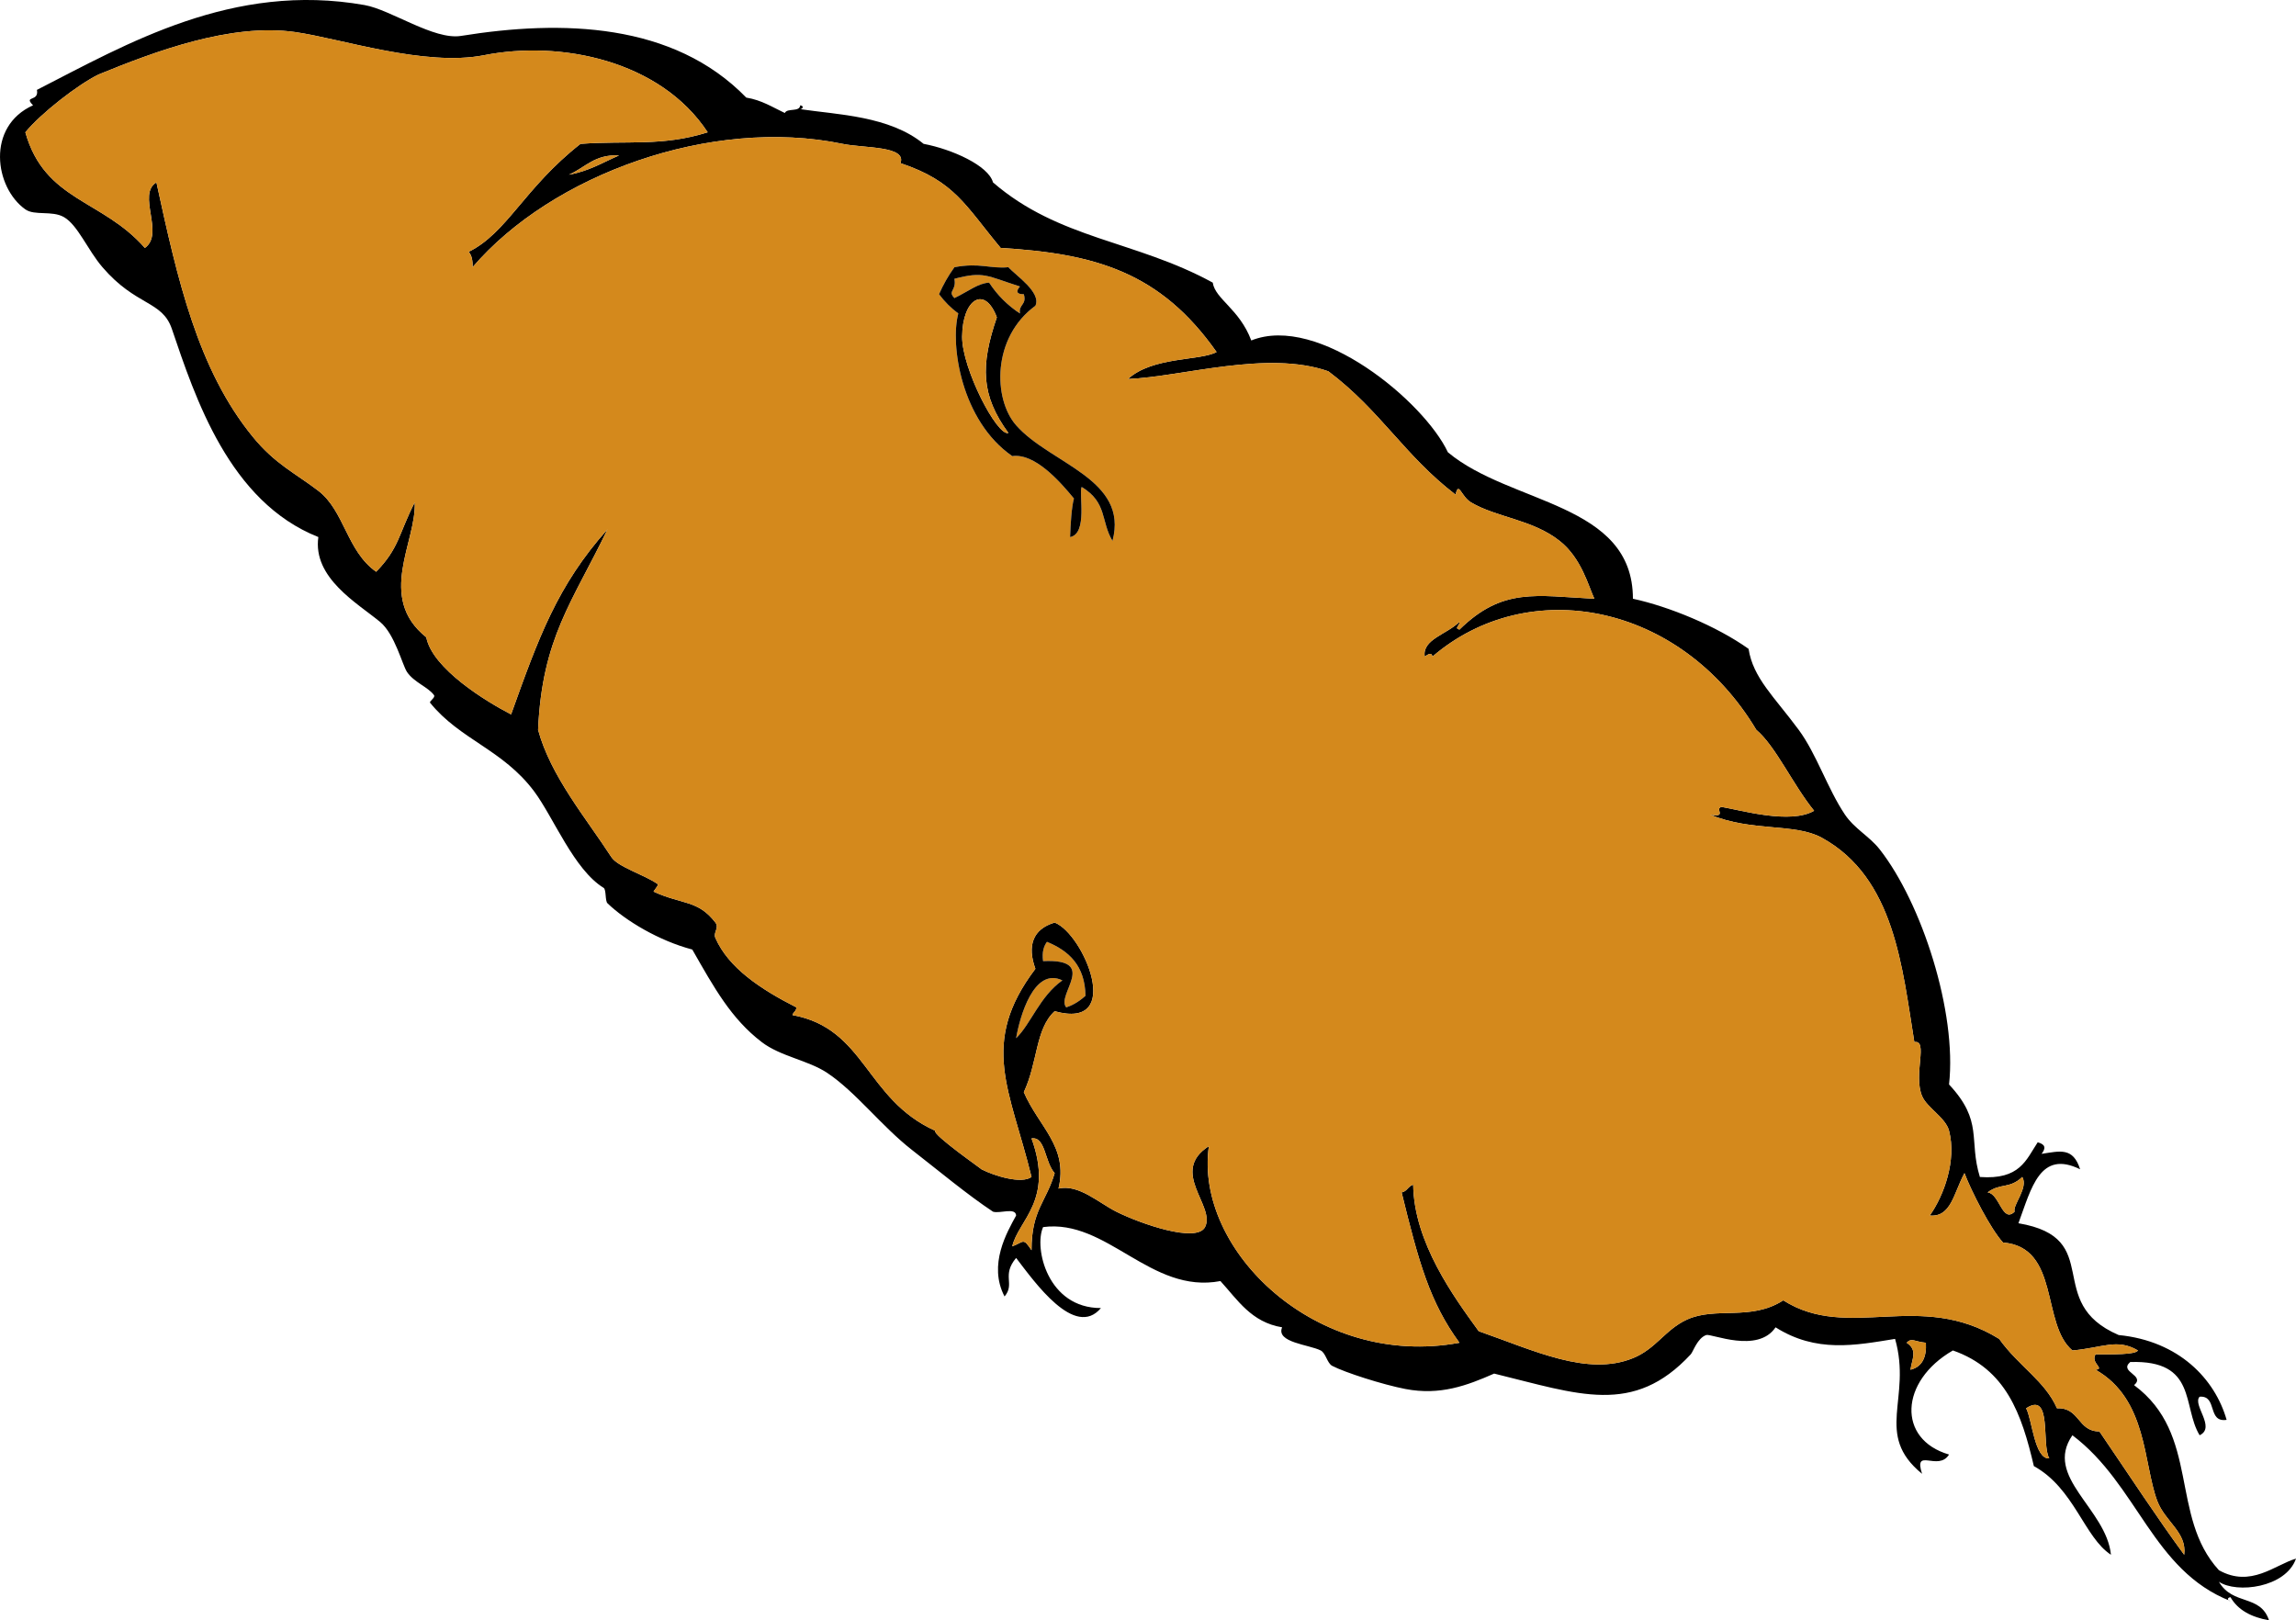 <?xml version="1.0" encoding="utf-8"?>
<!-- Generator: Adobe Illustrator 12.0.1, SVG Export Plug-In . SVG Version: 6.00 Build 51448)  -->
<!DOCTYPE svg PUBLIC "-//W3C//DTD SVG 1.1//EN" "http://www.w3.org/Graphics/SVG/1.1/DTD/svg11.dtd">
<svg  version="1.1" id="Layer_1" xmlns="http://www.w3.org/2000/svg" xmlns:xlink="http://www.w3.org/1999/xlink" width="595.576" height="420.318"
	 viewBox="0 0 595.576 420.318" overflow="visible" enable-background="new 0 0 595.576 420.318" xml:space="preserve">
<g>
	<path fill-rule="evenodd" clip-rule="evenodd" fill="#D4891C" d="M264.576,74.318c-1.117,1.23-0.871,2.054,1,2
		c0.826,2.826-1.409,2.591-1,5c-3.223-2.11-5.89-4.777-8-8c-2.876,0.157-5.318,2.231-9,4c-1.877-1.907,0.593-1.81,0-5
		C255.218,70.312,255.896,71.555,264.576,74.318z"/>
	<path fill-rule="evenodd" clip-rule="evenodd" fill="#D4891C" d="M271.576,244.318c5.675,2.325,9.859,6.141,10,14
		c-2.092,1.859-3.758,2.591-5,3c-2.739-3.226,8.604-12.671-6-12C270.257,246.999,270.737,245.479,271.576,244.318z"/>
	<path fill-rule="evenodd" clip-rule="evenodd" fill="#D4891C" d="M275.576,254.318c-5.875,4.149-8.161,11.295-12,15
		C264.511,263.836,268.151,250.756,275.576,254.318z"/>
	<path fill-rule="evenodd" clip-rule="evenodd" d="M324.576,88.318c17.442-7.006,44.868,15.895,51,29
		c16.229,13.598,47.997,13.023,48,38c9.275,2,21.623,7.042,30,13c1.162,7.557,6.651,12.412,13,21c4.637,6.271,7.463,15.251,12,22
		c2.458,3.655,6.348,5.622,9,9c10.945,13.939,20.084,42.26,18,61c8.987,9.631,5.011,14.296,8,24c10.379,0.767,11.968-4.41,15-9
		c2.078,0.56,2.119,1.56,1,3c4.836-0.729,8.154-1.768,10,4c-10.423-5.115-12.624,4.865-16,14c22.689,3.832,6.193,20.489,26,29
		c15.643,1.542,24.981,11.415,28,22c-5.1,0.767-2.282-6.384-7-6c-1.97,2.072,4.313,7.957,0,10c-4.548-7.451-0.578-19.563-18-19
		c-3.057,2.632,4.057,3.368,1,6c17.219,12.769,9.161,33.986,22,48c8.281,4.646,14.531-1.411,20-3c-2.668,7.571-15.404,9.101-20,6
		c3.637,6.252,10.723,3.183,13,10c-4.535-0.798-8.048-2.619-10-6c-1.135,0.19-0.555,1.003,0,1c-20.299-7.977-24.022-30.221-41-43
		c-7.516,10.834,8.785,19.008,10,31c-6.937-4.506-9.519-17.23-20-23c-3.166-13.521-7.192-25.165-21-30
		c-13.839,7.972-14.494,23.086-1,27c-2.815,4.512-9.279-2.062-7,5c-12.58-10.281-2.56-19.44-7-35c-10.372,1.681-20.438,3.668-31-3
		c-4.649,6.899-16.716,1.545-18,2c-2.301,0.815-3.377,4.328-4,5c-14.914,16.081-29.103,10.344-51,5c-7.035,3.094-14.009,5.727-23,4
		c-5.928-1.138-15.784-4.312-19-6c-1.344-0.706-1.643-3.308-3-4c-2.973-1.516-11.673-2.054-10-6c-8.009-1.324-11.544-7.123-16-12
		c-18.118,3.454-29.394-16.214-46-14c-2.432,5.415,1.168,21.056,15,21c-6.762,8.058-17.202-6.742-22-13
		c-3.845,4.586-0.197,6.651-3,10c-4.318-8.241,0.655-16.702,3-21c-0.125-2.209-4.242-0.425-6-1c-6.715-4.455-13.856-10.437-21-16
		c-7.916-6.165-14.582-15.061-22-20c-4.943-3.291-12.131-4.269-17-8c-7.91-6.062-12.306-14.021-18-24
		c-8.693-2.289-17.344-7.507-22-12c-0.647-0.624-0.289-3.563-1-4c-7.705-4.729-12.993-18.281-18-25
		c-8.096-10.863-19.263-13.432-27-23c-0.325-0.402,1.464-1.358,1-2c-1.516-2.095-5.205-3.314-7-6c-1.23-1.841-3.151-9.821-7-13
		c-5.902-4.875-17.491-11.404-16-22c-23.14-9.182-31.926-36.136-38-54c-2.509-7.38-9.301-5.866-18-16
		c-3.861-4.499-6.385-10.921-10-13c-3.062-1.761-7.601-0.303-10-2c-7.975-5.641-10.227-21.525,2-27c-2.599-2.63,1.616-0.787,1-4
		c23.349-11.935,50.79-28.058,85-22c6.793,1.203,17.992,9.13,25,8c26.22-4.228,55.086-3.467,74,16c4.015,0.652,6.823,2.51,10,4
		c0.614-1.386,3.85-0.15,4-2c1.135,0.19,0.555,1.003,0,1c9.783,1.454,23.112,1.74,32,9c7.4,1.396,16.839,5.651,18,10
		c17.115,14.799,36.967,15.027,57,26C315.224,77.594,321.522,80.164,324.576,88.318z M125.576,14.318
		c-15.352,3.039-37.004-4.28-49-6c-16.69-2.393-36.4,5.034-51,11c-5.442,2.652-15.058,10.174-19,15
		c5.033,17.864,19.954,17.365,31,30c5.21-3.682-2.153-13.939,3-17c5.477,25.151,10.665,48.445,25,66c5.79,7.09,11.103,9.474,17,14
		c6.783,5.206,7.353,15.617,15,21c6.007-6.194,5.785-9.721,10-18c0.521,10.101-9.969,24.636,3,35c1.566,8.134,15.533,16.677,22,20
		c7.108-19.838,11.953-33.408,25-48c-9.147,18.993-16.924,28.085-18,52c3.288,12.08,12.475,22.928,19,33
		c1.675,2.586,8.465,4.541,12,7c0.42,0.293-1.21,1.904-1,2c7.447,3.398,11.478,2.101,16,8c1.079,1.407-0.636,2.548,0,4
		c3.38,7.718,11.65,13.258,21,18c0.003,1.003-0.81,1.19-1,2c18.988,3.482,18.817,21.762,37,30c-0.792,0.998,12.629,10.321,12,10
		c3.418,1.743,10.37,3.88,13,2c-5.538-22.623-13.67-34.622,1-54c-2.141-5.886-0.759-10.299,5-12c7.495,2.868,18.193,28.065,0,23
		c-5.006,4.57-4.35,13.233-8,21c3.904,9.028,11.595,14.132,9,25c5.209-1.208,10.441,3.719,15,6c6.235,3.119,20.814,8.213,23,4
		c2.825-5.446-9.357-14.374,1-21c-3.823,27.001,28.013,57.864,65,51c-7.681-10.503-10.556-20.834-15-39c1.427-0.239,1.687-1.646,3-2
		c0.212,15.059,10.599,29.167,17,38c14.451,5.049,28.21,11.773,40,7c6.01-2.434,8.337-7.396,14-10c7.525-3.459,16.549,0.449,25-5
		c16.911,10.733,35.343-2.79,56,10c5.211,7.258,11.827,10.831,15,18c5.932-0.265,5.312,6.021,11,6c7.905,11.611,15.157,22.71,22,32
		c0.737-5.865-4.973-8.578-7-14c-3.642-9.738-2.512-26.363-16-34c2.578-0.241-1.373-1.721,0-4c4.568,0.011,10.335,0.115,11-1
		c-5.417-3.2-9.207-0.671-17,0c-8.143-6.8-3.148-26.789-18-28c-3.193-3.482-8.129-13.092-10-18c-2.838,5.287-3.457,11.471-9,11
		c3.688-5.193,6.992-14.325,5-22c-0.887-3.415-5.738-5.966-7-9c-2.338-5.621,1.701-14.62-2-14c-3.151-19.252-5.07-42.608-24-53
		c-7.041-3.865-18.04-1.469-29-6c4.636,0.857,1.048-1.574,3-2c5.243,0.901,17.858,4.564,24,1c-5.485-6.73-9.973-16.768-15-21
		c-19.718-32.935-59.057-40.397-84-19c-0.212-1.208-1.109-0.615-2,0c-0.721-4.447,5.724-5.756,9-9c0.102,1.122-1.453,1.557,0,2
		c11.242-11.024,19.945-8.75,35-8c-1.506-3.145-3.285-10.471-9-15c-7.042-5.581-16.385-6.066-23-10c-2.569-1.528-3.218-5.66-4-2
		c-13.322-10.207-19.412-21.761-33-32c-15.863-5.579-37.863,1.414-52,2c6.494-5.883,18.712-4.664,23-7
		c-14.607-20.754-31.506-25.538-56-27c-9.266-11.117-11.873-17.266-26-22c1.701-4.506-9.47-3.855-15-5
		c-34.158-7.072-75.412,7.975-96,32c0.075-1.742-0.223-3.11-1-4c9.938-4.875,14.449-16.595,29-28c12.038-0.895,21.25,0.722,33-3
		C171.302,15.655,145.395,10.395,125.576,14.318z M147.576,45.318c5.118-0.882,8.813-3.187,13-5
		C154.236,39.978,151.768,43.51,147.576,45.318z M270.576,249.318c14.604-0.671,3.261,8.774,6,12c1.242-0.409,2.908-1.141,5-3
		c-0.141-7.859-4.325-11.675-10-14C270.737,245.479,270.257,246.999,270.576,249.318z M263.576,269.318
		c3.839-3.705,6.125-10.851,12-15C268.151,250.756,264.511,263.836,263.576,269.318z M262.576,323.318c3.108-1.195,2.763-2.35,5,1
		c-0.03-10.427,3.805-12.479,6-20c-2.644-2.952-2.35-9.567-6-9C273.443,311.436,264.147,316.485,262.576,323.318z M515.576,309.318
		c3.101,0.282,3.815,8.118,7,5c-0.559-1.69,3.649-6.219,2-9C521.197,308.505,518.955,306.794,515.576,309.318z M495.576,355.318
		c2.939-0.727,4.216-3.117,4-7c-2.933-0.267-3.714-1.38-5,0C497.528,350.23,495.937,352.564,495.576,355.318z M531.576,378.318
		c-2.109-3.579,0.865-17.502-6-13C527.153,368.3,527.744,378.564,531.576,378.318z"/>
	<path fill-rule="evenodd" clip-rule="evenodd" fill="#D4891C" d="M183.576,34.318c-11.75,3.722-20.962,2.105-33,3
		c-14.551,11.405-19.062,23.125-29,28c0.777,0.89,1.075,2.258,1,4c20.588-24.025,61.842-39.072,96-32c5.53,1.145,16.701,0.494,15,5
		c14.127,4.734,16.734,10.883,26,22c24.494,1.462,41.393,6.246,56,27c-4.288,2.336-16.506,1.117-23,7
		c14.137-0.586,36.137-7.579,52-2c13.588,10.239,19.678,21.793,33,32c0.782-3.66,1.431,0.472,4,2c6.615,3.934,15.958,4.419,23,10
		c5.715,4.529,7.494,11.855,9,15c-15.055-0.75-23.758-3.024-35,8c-1.453-0.443,0.102-0.878,0-2c-3.276,3.244-9.721,4.553-9,9
		c0.891-0.615,1.788-1.208,2,0c24.943-21.397,64.282-13.935,84,19c5.027,4.232,9.515,14.27,15,21c-6.142,3.564-18.757-0.099-24-1
		c-1.952,0.426,1.636,2.857-3,2c10.96,4.531,21.959,2.135,29,6c18.93,10.392,20.849,33.748,24,53c3.701-0.62-0.338,8.379,2,14
		c1.262,3.034,6.113,5.585,7,9c1.992,7.675-1.312,16.807-5,22c5.543,0.471,6.162-5.713,9-11c1.871,4.908,6.807,14.518,10,18
		c14.852,1.211,9.857,21.2,18,28c7.793-0.671,11.583-3.2,17,0c-0.665,1.115-6.432,1.011-11,1c-1.373,2.279,2.578,3.759,0,4
		c13.488,7.637,12.358,24.262,16,34c2.027,5.422,7.737,8.135,7,14c-6.843-9.29-14.095-20.389-22-32c-5.688,0.021-5.068-6.265-11-6
		c-3.173-7.169-9.789-10.742-15-18c-20.657-12.79-39.089,0.733-56-10c-8.451,5.449-17.475,1.541-25,5c-5.663,2.604-7.99,7.566-14,10
		c-11.79,4.773-25.549-1.951-40-7c-6.401-8.833-16.788-22.941-17-38c-1.313,0.354-1.573,1.761-3,2c4.444,18.166,7.319,28.497,15,39
		c-36.987,6.864-68.823-23.999-65-51c-10.357,6.626,1.825,15.554-1,21c-2.186,4.213-16.765-0.881-23-4
		c-4.559-2.281-9.791-7.208-15-6c2.595-10.868-5.096-15.972-9-25c3.65-7.767,2.994-16.43,8-21c18.193,5.065,7.495-20.132,0-23
		c-5.759,1.701-7.141,6.114-5,12c-14.67,19.378-6.538,31.377-1,54c-2.63,1.88-9.582-0.257-13-2c0.629,0.321-12.792-9.002-12-10
		c-18.183-8.238-18.012-26.518-37-30c0.19-0.81,1.003-0.997,1-2c-9.35-4.742-17.62-10.282-21-18c-0.636-1.452,1.079-2.593,0-4
		c-4.522-5.899-8.553-4.602-16-8c-0.21-0.096,1.42-1.707,1-2c-3.535-2.459-10.325-4.414-12-7c-6.525-10.072-15.712-20.92-19-33
		c1.076-23.915,8.853-33.007,18-52c-13.047,14.592-17.892,28.162-25,48c-6.467-3.323-20.434-11.866-22-20
		c-12.969-10.364-2.479-24.899-3-35c-4.215,8.279-3.993,11.806-10,18c-7.647-5.383-8.217-15.794-15-21
		c-5.897-4.526-11.21-6.91-17-14c-14.335-17.555-19.523-40.849-25-66c-5.153,3.061,2.21,13.318-3,17
		c-11.046-12.635-25.967-12.136-31-30c3.942-4.826,13.558-12.348,19-15c14.6-5.966,34.31-13.393,51-11
		c11.996,1.72,33.648,9.039,49,6C145.395,10.395,171.302,15.655,183.576,34.318z M263.576,110.318c-5.981-6.809-6.273-22.782,5-31
		c1.635-3.466-5.192-7.938-7-10c-4.803,0.449-7.424-1.247-14,0c-1.544,2.123-2.877,4.456-4,7c1.422,1.912,3.088,3.578,5,5
		c-2.141,8.071,0.73,27.834,14,37c5.814-0.799,12.245,6.41,16,11c-0.604,2.159-0.892,6.646-1,10c4.631-0.858,2.222-11.276,3-13
		c6.695,4.043,4.917,8.831,8,14C292.886,124.224,272.394,120.355,263.576,110.318z"/>
	<path fill-rule="evenodd" clip-rule="evenodd" fill="#D4891C" d="M160.576,40.318c-4.187,1.813-7.882,4.118-13,5
		C151.768,43.51,154.236,39.978,160.576,40.318z"/>
	<path fill-rule="evenodd" clip-rule="evenodd" d="M288.576,140.318c-3.083-5.169-1.305-9.957-8-14c-0.778,1.724,1.631,12.142-3,13
		c0.108-3.354,0.396-7.841,1-10c-3.755-4.59-10.186-11.799-16-11c-13.27-9.166-16.141-28.929-14-37c-1.912-1.422-3.578-3.088-5-5
		c1.123-2.544,2.456-4.877,4-7c6.576-1.247,9.197,0.449,14,0c1.808,2.062,8.635,6.534,7,10c-11.273,8.218-10.981,24.191-5,31
		C272.394,120.355,292.886,124.224,288.576,140.318z M247.576,72.318c0.593,3.19-1.877,3.093,0,5c3.682-1.769,6.124-3.843,9-4
		c2.11,3.223,4.777,5.89,8,8c-0.409-2.409,1.826-2.174,1-5c-1.871,0.054-2.117-0.77-1-2
		C255.896,71.555,255.218,70.312,247.576,72.318z M249.576,87.318c-0.064,8.249,9.073,25.903,12,25c-7.126-9.759-7.281-17.466-3-30
		C255.416,73.878,249.651,77.598,249.576,87.318z"/>
	<path fill-rule="evenodd" clip-rule="evenodd" fill="#D4891C" d="M258.576,82.318c-4.281,12.534-4.126,20.241,3,30
		c-2.927,0.903-12.064-16.751-12-25C249.651,77.598,255.416,73.878,258.576,82.318z"/>
	<path fill-rule="evenodd" clip-rule="evenodd" fill="#D4891C" d="M267.576,295.318c3.65-0.567,3.356,6.048,6,9
		c-2.195,7.521-6.03,9.573-6,20c-2.237-3.35-1.892-2.195-5-1C264.147,316.485,273.443,311.436,267.576,295.318z"/>
	<path fill-rule="evenodd" clip-rule="evenodd" fill="#D4891C" d="M524.576,305.318c1.649,2.781-2.559,7.31-2,9
		c-3.185,3.118-3.899-4.718-7-5C518.955,306.794,521.197,308.505,524.576,305.318z"/>
	<path fill-rule="evenodd" clip-rule="evenodd" fill="#D4891C" d="M494.576,348.318c1.286-1.38,2.067-0.267,5,0
		c0.216,3.883-1.061,6.273-4,7C495.937,352.564,497.528,350.23,494.576,348.318z"/>
	<path fill-rule="evenodd" clip-rule="evenodd" fill="#D4891C" d="M525.576,365.318c6.865-4.502,3.891,9.421,6,13
		C527.744,378.564,527.153,368.3,525.576,365.318z"/>
</g>
</svg>
